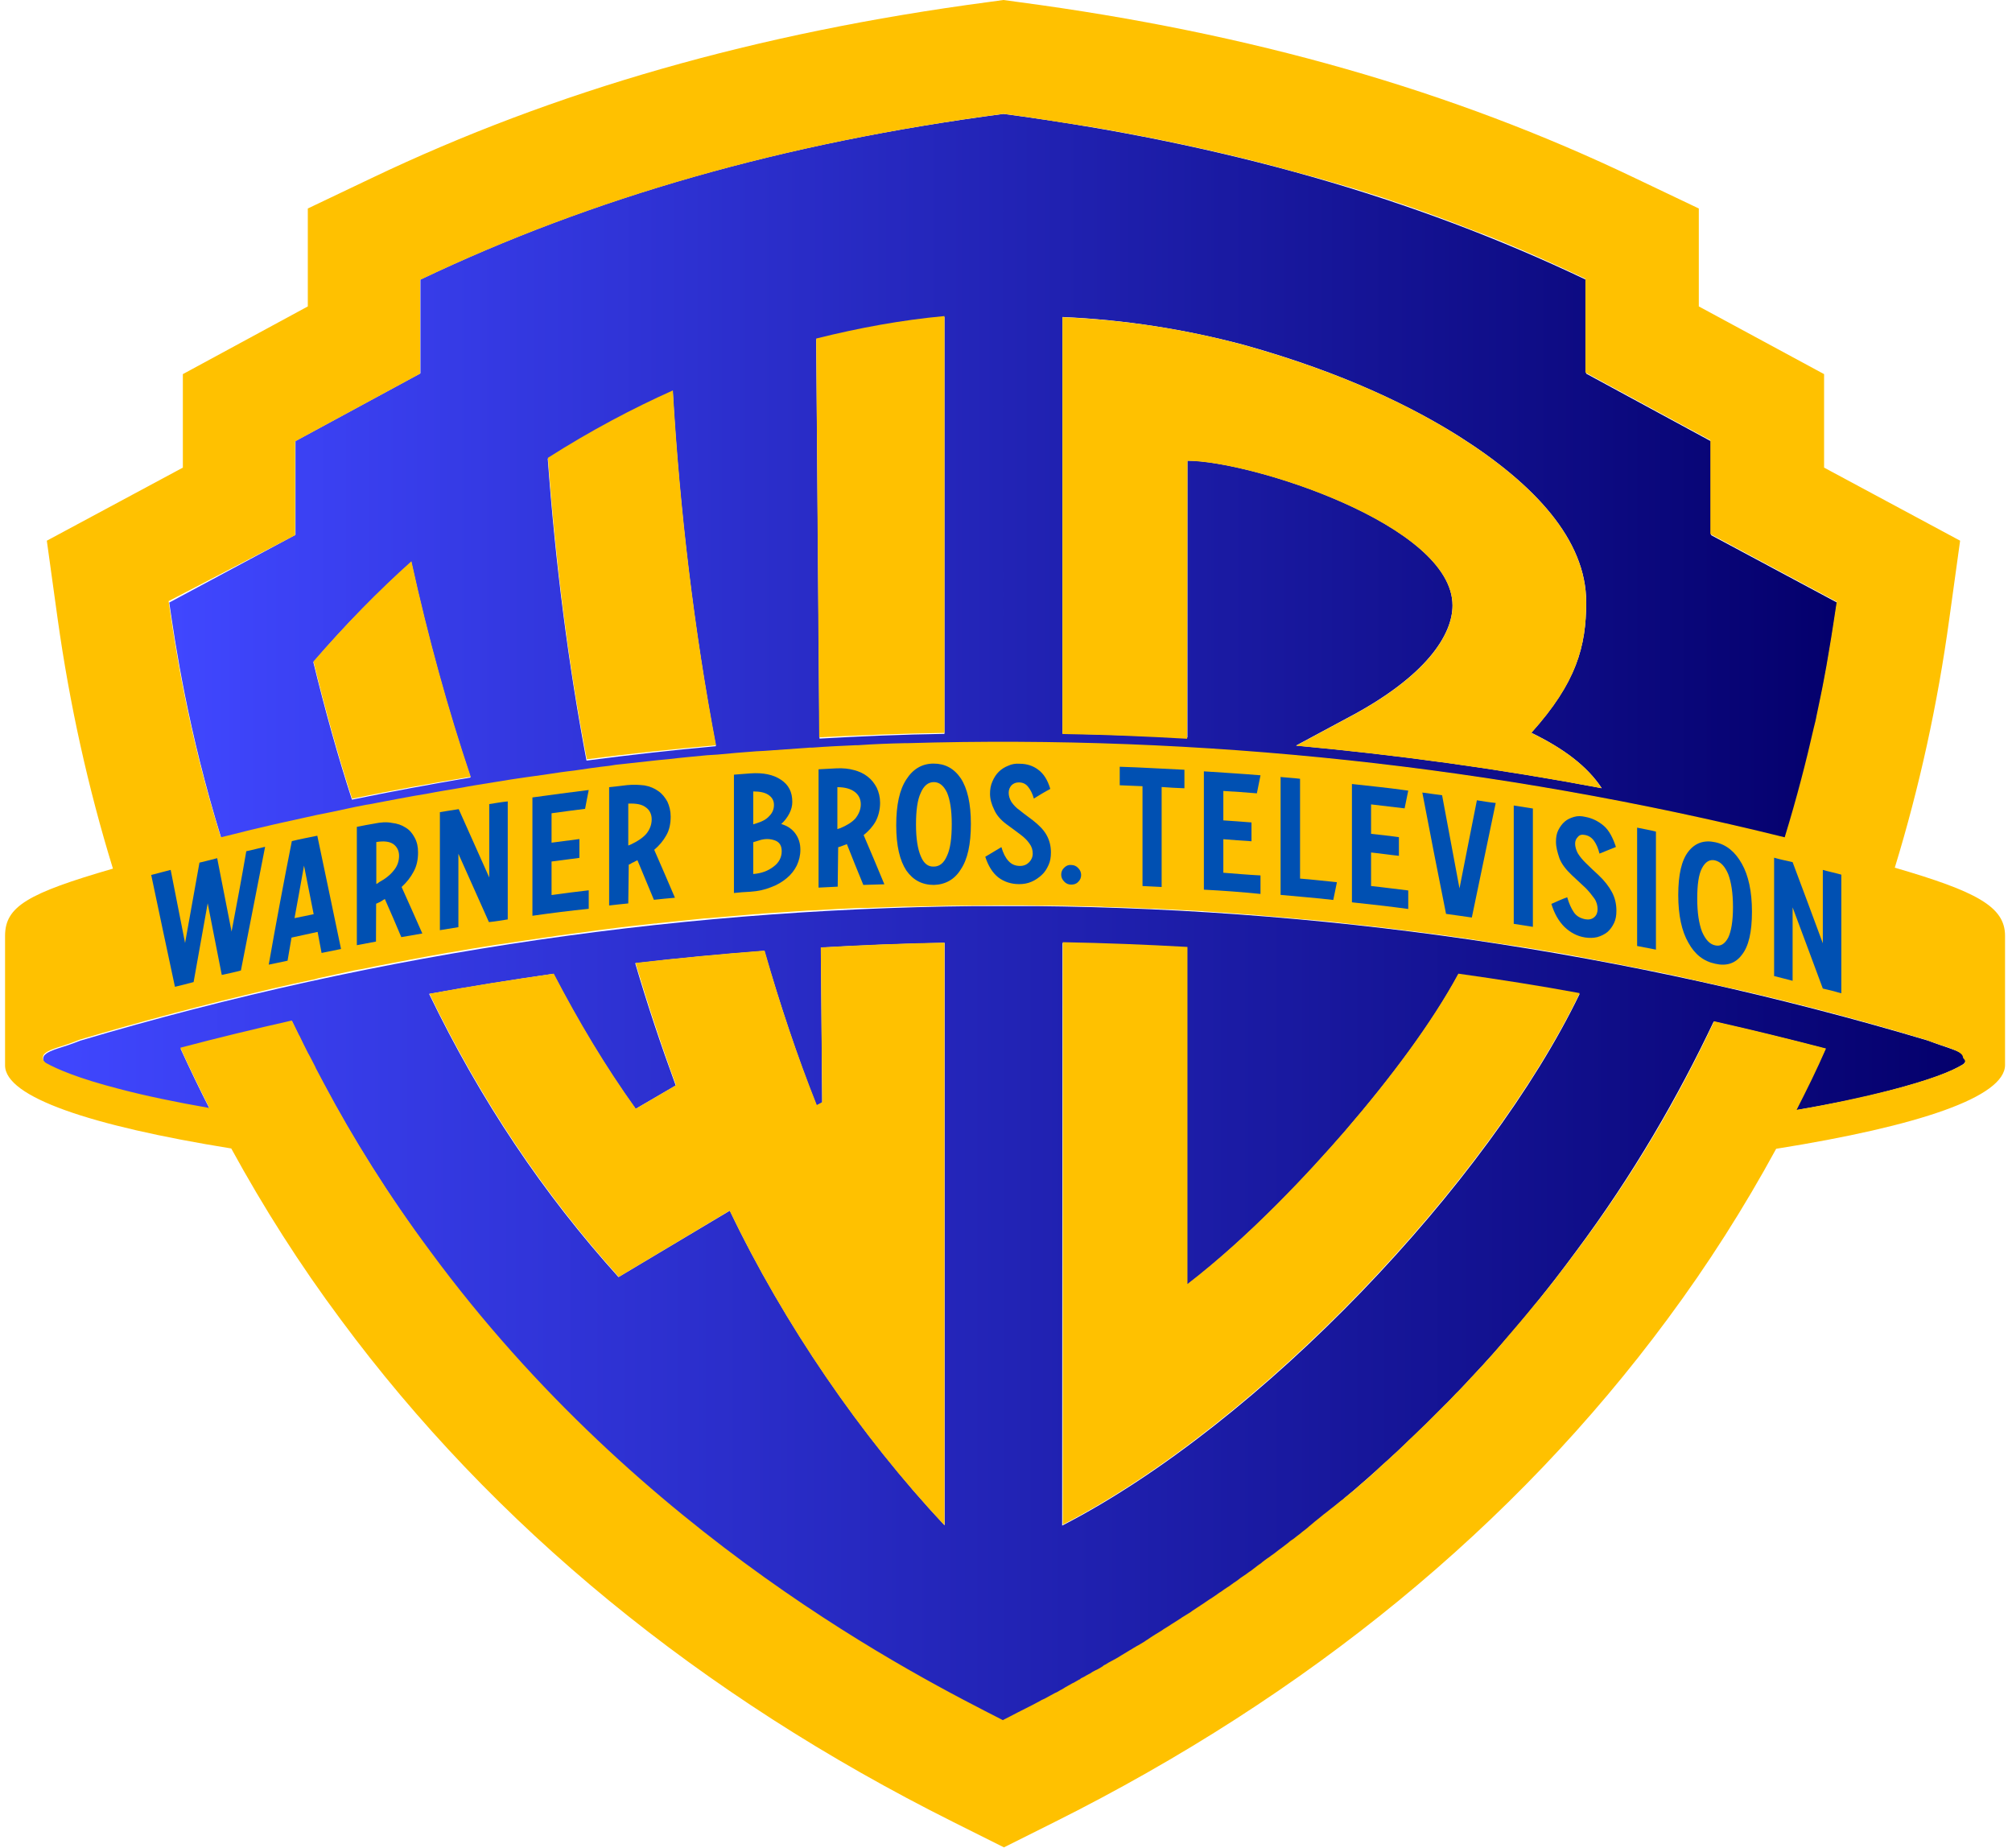 <?xml version="1.0" encoding="utf-8"?>
<!-- Generator: Adobe Illustrator 27.9.0, SVG Export Plug-In . SVG Version: 6.00 Build 0)  -->
<svg version="1.1" id="Layer_1" xmlns="http://www.w3.org/2000/svg" xmlns:xlink="http://www.w3.org/1999/xlink" x="0px" y="0px"
	 width="1272px" height="1168px" viewBox="0 0 1272 1168" style="enable-background:new 0 0 1272 1168;" xml:space="preserve">
<style type="text/css">
	
		.st0{clip-path:url(#SVGID_00000033347271369613966950000003205982385881400742_);fill:url(#SVGID_00000005262264361222852060000008886213751386829233_);}
	
		.st1{clip-path:url(#SVGID_00000103267067377730599040000015720694204538966405_);fill:url(#SVGID_00000042728502945658508480000018267779164466848403_);}
	.st2{fill:#FFC100;}
	.st3{fill:#0050B2;}
</style>
<g>
	<g>
		<g>
			<defs>
				<path id="SVGID_1_" d="M519.8,697.1L519,599c26.1-1.5,52.1-2.5,78.2-3v368.2c-53-56.6-101.5-127.3-135.8-198.9L391,807.3
					c-47.4-52.5-87.1-111.4-119.7-179c26.1-4.7,52.3-8.9,78.6-12.7c15.5,30.1,32.8,58.7,51.9,85.4l25.4-14.8
					c-9.3-25.4-18-51.3-25.6-77.3c27.1-3.2,54.2-5.7,81.6-7.8c10,34.1,20.8,66.9,33,97.7L519.8,697.1z M671.7,596.1
					c26.3,0.4,52.7,1.5,78.8,3v213.1c40-30.9,77.1-70.7,99.6-96.8c29-33.7,54.9-68.2,71.8-99.3c25.6,3.6,51.3,7.8,76.7,12.3
					c-57.2,118.6-201.4,271.3-327.1,336L671.7,596.1L671.7,596.1z M50.6,657.9c-10.8,4.4-18.6,5.5-22,8.7c-1.1,0.8-1.5,2.3-1.3,3.6
					c0.2,1.1,1.3,2.1,2.1,2.5c6.8,3.8,20.3,9.5,46,16.3c16.3,4.2,35.6,8.3,57.2,12.1c-6.4-12.5-12.5-25.2-18.4-38.1
					c23.3-6.1,46.8-11.9,70.5-17.2c6.1,13.1,12.9,26.5,20.1,39.8l0,0c18.6,34.7,40.9,70.3,67.1,105.9
					c133.4,181.5,309.1,269.7,362,296.8c53-27.1,228.6-115,362-296.6c36.9-49.4,65.2-98.9,87.5-145.9c23.5,5.3,47.2,11,70.7,17.2
					c-5.9,13.1-12.3,25.8-18.6,38.8c22.2-3.8,41.9-7.8,58.7-12.3c26.3-6.8,39.4-12.1,46.6-16.5c1.3-0.8,2.1-2.1,1.9-3.6
					c0-1.1-0.6-2.1-1.5-2.8c-3.6-2.8-11.7-4.7-22-8.7c-190.4-56.8-387.2-85.2-584-85.2C438.3,572.8,241.5,601.2,50.6,657.9"/>
			</defs>
			<clipPath id="SVGID_00000088092310779740337970000002747767791770626440_">
				<use xlink:href="#SVGID_1_"  style="overflow:visible;"/>
			</clipPath>
			
				<linearGradient id="SVGID_00000150808876474403116240000008990937408729423754_" gradientUnits="userSpaceOnUse" x1="-322.113" y1="120.276" x2="-319.301" y2="120.276" gradientTransform="matrix(432.409 0 0 -432.409 139311.609 52839.141)">
				<stop  offset="0" style="stop-color:#4047FF"/>
				<stop  offset="1" style="stop-color:#04006C"/>
			</linearGradient>
			
				<rect x="27.1" y="572.8" style="clip-path:url(#SVGID_00000088092310779740337970000002747767791770626440_);fill:url(#SVGID_00000150808876474403116240000008990937408729423754_);" width="1215.9" height="515.6"/>
		</g>
	</g>
	<g>
		<g>
			<defs>
				<path id="SVGID_00000104705096899956393850000016371552447776287152_" d="M198.1,418.6c20.1-23.5,40.9-44.5,61.9-63.3
					c10.6,48.1,23.1,93.4,37.5,136.2c-25,4.2-50.2,8.9-75,14C213.5,477.7,205.5,448.9,198.1,418.6 M346.3,290
					c27.3-17.4,54-31.1,79-42.6c4.4,76,13.6,151.7,27.3,224.3c-27.3,2.5-54.4,5.5-81.8,9.1C359.3,420,351.2,356.9,346.3,290
					 M516,214.6c27.3-7,54-11.7,81.1-14.2v263.5c-26.3,0.4-52.7,1.5-79,3L516,214.6z M671.7,463.7V200.4
					c39.4,1.7,77.7,7.8,114.6,17.6c64,17.8,107.8,40,136.4,58c47.4,30.1,80.1,65.2,80.1,104.6c0,28-6.1,50.8-34.7,82.6
					c20.5,10,35.4,21.2,44.5,35c-64-12.1-128.6-21-193.2-26.9l32-17.2c50.6-26.5,66.9-53,66.9-71.4c0-51-127.9-91.5-167.6-91.5v175
					C724.2,465.2,698,464.3,671.7,463.7 M265.8,176.7V236l-79,42.8v59.3L107,380.9c3.8,26.1,11.7,80.5,33,149.3
					c324.5-80.9,664.1-81.1,988.6-0.4c21.2-68.6,29-122.9,32.8-148.9l-79.6-42.6V279l-79-42.8v-59.3
					C893.5,124.8,772.9,90.4,634.4,72C495.7,90.2,375.1,124.6,265.8,176.7"/>
			</defs>
			<clipPath id="SVGID_00000031930153898288284720000010003866593273806516_">
				<use xlink:href="#SVGID_00000104705096899956393850000016371552447776287152_"  style="overflow:visible;"/>
			</clipPath>
			
				<linearGradient id="SVGID_00000026874445873182583070000009570102288936587705_" gradientUnits="userSpaceOnUse" x1="-321.993" y1="120.77" x2="-319.182" y2="120.77" gradientTransform="matrix(375.117 0 0 -375.117 120891.812 45603.91)">
				<stop  offset="0" style="stop-color:#4047FF"/>
				<stop  offset="1" style="stop-color:#04006C"/>
			</linearGradient>
			
				<rect x="107" y="71.8" style="clip-path:url(#SVGID_00000031930153898288284720000010003866593273806516_);fill:url(#SVGID_00000026874445873182583070000009570102288936587705_);" width="1054.5" height="458.6"/>
		</g>
	</g>
	<path class="st2" d="M1267.6,672.8L1267.6,672.8v-81.3c0-18.4-18.2-28-69.7-43c15.5-50.6,27.1-103.4,34.5-157.6l6.8-49.1l-86-46.2
		v-59.1l-79.2-42.8v-61.9l-40.5-19.3C918.5,57.4,791,20.8,643.9,1.3L634.4,0l-9.5,1.3c-147,19.5-274.3,56.1-389.8,111.2l-40.5,19.3
		v61.9l-79,42.8v59.1l-86,46.2l6.8,49.1c7.6,54.4,19.3,107.2,35,158.2C17.6,564.7,3.2,573,3.2,591.6c0,27.1,0,54.2,0,81.3l0,0
		c0,0.2,0,0.4,0,0.6c0,19.9,53.6,38.1,143,52.5c20.5,37.5,43.4,73.5,69.1,108c96.6,130.7,227.1,237.7,387.6,317.9l31.8,15.9
		l31.8-15.9c160.6-80.3,291-187.3,387.6-317.9c25.6-34.5,48.5-70.5,68.8-107.8c90.4-14.4,144.7-32.8,144.7-53
		C1267.6,673.2,1267.6,673,1267.6,672.8 M186.6,338.3V279l79-42.8v-59.3C374.9,124.8,495.5,90.4,634,72l0,0c0.2,0,0.6,0,0.8,0
		c8.5,1.1,16.7,2.3,25,3.6c0.8,0,1.7,0.2,2.5,0.4c7.8,1.3,15.5,2.3,22.9,3.6c0.2,0,0.4,0,0.8,0c41.7,7,81.6,15.5,120.1,25.6
		c2.3,0.6,4.4,1.3,6.8,1.9c5.5,1.5,11,3,16.3,4.4c0.6,0.2,1.3,0.4,1.7,0.4c7,2.1,14,4,21,6.1c1.7,0.4,3.4,1.1,5.1,1.5
		c5.7,1.9,11.7,3.6,17.4,5.5c1.9,0.6,3.8,1.3,5.5,1.9c12.9,4.2,25.8,8.9,38.3,13.6c3.6,1.3,7.2,2.8,10.8,4.2c3.6,1.3,7.2,2.8,10.6,4
		c21.4,8.5,42.2,17.8,62.7,27.5v59.3l79,42.8v59.3l79.9,42.8c-1.3,8-2.8,19.1-5.1,32.2c-0.8,5.3-1.9,11-3,16.9
		c-1.3,7.2-3,14.8-4.7,23.1c-0.4,2.5-1.1,4.9-1.7,7.4c-4.7,20.8-10.6,43.8-18.4,69.3l0,0c-182.2-45.1-368.8-65-554.8-59.5
		c-0.6,0-1.3,0-1.7,0c-10,0.2-19.7,0.6-29.7,1.3c-0.4,0-1.1,0-1.5,0c-8.9,0.4-18,0.8-26.9,1.5c-1.3,0-2.8,0-4.2,0.2
		c-8.9,0.6-17.8,1.3-26.9,1.9c-1.5,0-2.8,0.2-4.2,0.2c-8.3,0.6-16.5,1.3-24.8,2.1c-2.1,0.2-4.2,0.2-6.4,0.4
		c-8.3,0.8-16.3,1.5-24.6,2.5c-2.1,0.2-4.2,0.4-6.4,0.6c-7.6,0.8-15,1.7-22.7,2.5c-2.8,0.2-5.5,0.6-8.3,1.1
		c-7.4,0.8-14.8,1.9-22.2,3c-2.8,0.4-5.7,0.6-8.7,1.1c-7,1.1-14,2.1-20.8,3c-3.4,0.4-6.8,1.1-10.2,1.5c-7.8,1.3-15.7,2.5-23.5,3.8
		c-2.3,0.4-4.9,0.8-7.2,1.3c-7.6,1.3-15.3,2.5-22.9,4c-2.5,0.4-5.1,0.8-7.8,1.3c-7.4,1.3-15,2.8-22.5,4.2c-2.8,0.6-5.5,1.1-8.3,1.5
		c-7,1.3-14.2,3-21,4.4c-3.2,0.6-6.4,1.3-9.5,1.9c-7.8,1.7-15.5,3.4-23.1,5.1c-2.5,0.6-5.1,1.1-7.4,1.7c-7.6,1.7-15.3,3.6-22.7,5.5
		c-2.5,0.6-5.1,1.3-7.8,1.9c-21.4-68.8-29.2-123.1-33-149.3L186.6,338.3z M1241.1,672.8c-7.2,4.4-20.5,9.7-46.6,16.5
		c-16.7,4.2-36.2,8.5-58.7,12.3c6.6-12.9,12.9-25.6,18.6-38.8c-23.5-6.1-47-11.9-70.7-17.2c-22,47-50.6,96.8-87.5,145.9
		c-4.2,5.7-8.5,11.2-12.7,16.7c-0.4,0.6-0.8,1.3-1.3,1.7c-1.7,2.1-3.4,4.2-5.1,6.4c-0.6,0.6-1.1,1.3-1.7,2.1c-1.5,1.9-3.2,4-4.9,5.9
		c-3.2,4-6.4,7.8-9.7,11.7c-3.2,3.8-6.6,7.8-10,11.7c-0.6,0.8-1.5,1.7-2.1,2.5c-1.5,1.7-3,3.4-4.4,5.1c-0.4,0.4-0.8,1.1-1.3,1.5
		c-1.7,1.9-3.6,3.8-5.3,5.9c-0.4,0.4-1.1,1.1-1.5,1.5c-1.7,1.9-3.6,3.8-5.3,5.7c-0.2,0.2-0.6,0.6-0.8,0.8c-1.9,2.1-3.8,4.2-5.9,6.4
		c-1.3,1.3-2.3,2.5-3.6,3.6c-1.1,1.1-2.1,2.3-3.2,3.4c-1.3,1.3-2.3,2.5-3.6,3.6c-1.1,1.1-2.1,2.1-3.2,3.2c-1.3,1.3-2.3,2.3-3.4,3.4
		c-1.1,1.1-2.3,2.3-3.4,3.4c-0.8,0.8-1.5,1.5-2.3,2.3c-1.5,1.5-3,2.8-4.4,4.2c-0.2,0.2-0.2,0.2-0.4,0.4c-2.1,2.1-4.2,4-6.4,6.1
		c-0.4,0.4-1.1,1.1-1.5,1.5c-1.7,1.7-3.6,3.4-5.1,4.9l-0.2,0.2c-2.1,1.9-4.2,3.8-6.4,5.9c-0.4,0.4-0.8,0.6-1.3,1.1
		c-1.9,1.7-3.8,3.4-5.5,5.1c-0.8,0.8-1.7,1.5-2.5,2.3c-1.3,1.3-2.8,2.5-4,3.6c-1.1,0.8-1.9,1.7-3,2.5c-1.3,1.1-2.5,2.3-3.8,3.4
		c-0.6,0.6-1.3,1.3-2.1,1.7c-1.5,1.3-3.2,2.5-4.7,3.8c-0.6,0.6-1.3,1.3-2.1,1.7c-1.5,1.3-3.2,2.5-4.7,3.8c-0.6,0.4-1.3,1.1-1.7,1.3
		c-1.7,1.3-3.4,2.8-5.1,4c-0.8,0.6-1.5,1.3-2.3,1.9c-1.5,1.3-3,2.3-4.4,3.6c-0.8,0.6-1.5,1.3-2.3,1.9c-1.3,1.3-2.8,2.3-4.2,3.4
		c-1.3,1.1-2.5,2.1-3.8,3c-0.8,0.6-1.7,1.5-2.8,2.1c-1.3,0.8-2.3,1.9-3.6,2.8c-1.1,0.8-1.9,1.5-3,2.3c-0.8,0.6-1.9,1.3-2.8,2.1
		c-1.3,1.1-2.5,1.9-3.8,2.8c-0.6,0.4-1.3,1.1-2.1,1.5c-1.5,1.1-3,2.1-4.4,3.4c-0.6,0.4-1.3,0.8-1.9,1.3c-1.5,1.1-3,2.3-4.4,3.4
		c-1.1,0.6-2.1,1.5-3,2.1c-1.1,0.8-2.3,1.5-3.4,2.3c-0.8,0.6-1.7,1.3-2.5,1.9c-1.3,0.8-2.5,1.7-3.6,2.5c-0.8,0.6-1.7,1.3-2.5,1.7
		c-1.3,0.8-2.5,1.7-3.6,2.5c-0.4,0.2-0.8,0.6-1.3,0.8c-1.5,1.1-3.2,2.3-4.9,3.4c-0.4,0.2-0.8,0.6-1.3,0.8c-1.5,1.1-3.2,2.1-4.7,3.2
		c-0.8,0.4-1.5,1.1-2.3,1.5c-1.3,0.8-2.5,1.7-3.8,2.5c-0.8,0.6-1.7,1.3-2.5,1.7c-1.1,0.6-2.3,1.5-3.4,2.1c-0.8,0.4-1.5,1.1-2.3,1.5
		c-1.3,0.8-2.3,1.5-3.6,2.3c-0.4,0.2-0.8,0.6-1.3,0.8c-1.5,1.1-3,1.9-4.4,2.8c-0.6,0.4-1.3,0.8-1.9,1.3c-1.3,0.8-2.5,1.5-3.8,2.3
		c-1.1,0.6-1.9,1.3-3,1.9c-0.8,0.6-1.7,1.1-2.5,1.7c-0.8,0.4-1.5,1.1-2.3,1.5c-1.1,0.6-2.1,1.3-3.2,1.9c-0.6,0.4-1.3,0.6-1.9,1.1
		c-1.3,0.6-2.3,1.5-3.6,2.1c-0.4,0.2-0.8,0.6-1.3,0.8c-1.3,0.8-2.5,1.5-3.8,2.3c-0.6,0.4-1.3,0.8-2.1,1.3c-1.1,0.6-2.1,1.3-3,1.7
		c-0.4,0.2-1.1,0.6-1.5,0.8c-1.3,0.6-2.3,1.3-3.6,2.1c-0.6,0.2-1.3,0.6-1.7,1.1c-1.1,0.6-2.1,1.3-3.2,1.9c-0.4,0.2-0.8,0.4-1.3,0.6
		c-1.3,0.6-2.5,1.3-3.6,2.1c-0.2,0.2-0.6,0.2-0.8,0.4c-1.3,0.6-2.5,1.5-3.8,2.1c-0.6,0.2-1.3,0.6-1.7,1.1c-1.1,0.4-1.9,1.1-2.8,1.5
		c-0.6,0.4-1.3,0.8-2.1,1.1c-0.8,0.4-1.5,0.8-2.3,1.3c-0.8,0.4-1.5,0.8-2.3,1.3c-0.6,0.4-1.3,0.8-2.1,1.3c-0.6,0.2-1.1,0.6-1.5,0.8
		c-0.8,0.4-1.7,1.1-2.5,1.3c-2.3,1.3-4.4,2.3-6.6,3.6c-0.4,0.2-0.8,0.4-1.3,0.6c-1.1,0.4-1.9,1.1-2.8,1.5c-0.2,0.2-0.6,0.2-0.8,0.4
		c-1.1,0.6-2.1,1.1-3.2,1.7c0,0-0.2,0-0.4,0.2c-3,1.5-5.9,3-8.7,4.4c-3.4,1.7-6.4,3.4-9.1,4.7c0,0-0.2,0-0.2,0.2
		c-53-27.1-228.6-115-362.2-296.6c-26.5-35.6-48.7-71.2-67.1-105.9l0,0c-1.7-3.4-3.6-6.6-5.3-10c0,0,0,0,0-0.2
		c-1.7-3.2-3.2-6.4-4.9-9.3c0-0.2-0.2-0.4-0.4-0.8c-1.5-2.8-2.8-5.7-4.2-8.5c-0.2-0.4-0.4-1.1-0.8-1.5c-1.5-3.2-3.2-6.4-4.7-9.5
		c-23.5,5.3-47,11-70.5,17.2c5.9,12.9,12.1,25.6,18.4,38.1c-21.8-3.8-40.9-7.8-57.2-12.1c-25.6-6.6-39.2-12.5-46-16.3
		c-0.8-0.4-1.9-1.7-2.1-2.5c-0.2-1.3,0.2-2.8,1.3-3.6c3.6-3.2,11.2-4.2,22-8.7c39.4-11.7,79-22.2,119-31.6l0,0
		c0.8-0.2,1.7-0.4,2.5-0.6c8.3-1.9,16.5-3.8,24.8-5.5c1.5-0.2,3-0.6,4.4-1.1c7.6-1.7,15-3.2,22.5-4.9c1.1-0.2,2.1-0.4,3.2-0.6l0,0
		c0.4,0,1.1-0.2,1.3-0.2c8.3-1.7,16.7-3.4,25-4.9c1.9-0.4,3.8-0.6,5.7-1.1c8-1.5,16.1-3,24.1-4.4c0.4,0,1.1-0.2,1.3-0.2l0,0h0.2
		c9.7-1.7,19.5-3.4,29.4-4.9c1.5-0.2,3-0.4,4.4-0.6c9.3-1.5,18.9-2.8,28.2-4.2c1.7-0.2,3.6-0.4,5.3-0.8c9.3-1.3,18.9-2.5,28.2-3.8
		c1.5-0.2,3.2-0.4,4.7-0.6c9.7-1.3,19.5-2.3,29.2-3.4c0.6,0,1.5,0,2.1-0.2c9.7-1.1,19.3-1.9,29-3c1.1,0,2.1-0.2,3.2-0.2
		c9.7-0.8,19.3-1.7,29-2.5c1.7,0,3.4-0.2,5.1-0.4c9.3-0.6,18.9-1.3,28.4-1.9c1.7,0,3.6-0.2,5.1-0.2c9.5-0.6,19.1-1.1,28.6-1.5
		c0.4,0,0.8,0,1.3,0c0,0,0,0,0.2,0c1.1,0,2.1,0,3.2,0c7.6-0.2,15.3-0.6,22.7-0.8c1.5,0,3,0,4.4,0c8.5-0.2,16.7-0.4,25.4-0.6
		c0.8,0,1.5,0,2.3,0c0,0,0.2,0,0.4,0c1.1,0,2.1,0,3.2,0c8.3,0,16.5-0.2,24.8-0.2c0.4,0,0.8,0,1.3,0c8.5,0,17.2,0,25.6,0.2
		c1.1,0,2.1,0,3.2,0h0.2c0.8,0,1.7,0,2.5,0c9.5,0,18.9,0.4,28.4,0.6c1.7,0,3.4,0,4.9,0.2c9.7,0.2,19.3,0.6,29,1.1c0.8,0,1.9,0,2.8,0
		c9.5,0.4,19.3,1.1,28.8,1.5c0.8,0,1.7,0,2.5,0.2c9.7,0.6,19.3,1.3,29.2,2.1c1.7,0,3.2,0.2,4.9,0.4c9.3,0.8,18.9,1.5,28.4,2.5
		c1.7,0.2,3.6,0.2,5.3,0.4c9.5,0.8,19.1,1.9,28.4,3c1.3,0.2,2.8,0.2,4,0.4c10,1.1,19.9,2.3,29.9,3.6c0.2,0,0.2,0,0.4,0
		c10,1.3,19.7,2.5,29.7,4c0.8,0,1.7,0.2,2.5,0.4c0.2,0,0.2,0,0.4,0c0.4,0,0.8,0,1.3,0.2c8.3,1.3,16.7,2.5,25,3.8
		c1.9,0.2,3.8,0.6,5.7,0.8c8,1.3,16.1,2.5,24.1,4c0.4,0,0.8,0,1.3,0.2c0.2,0,0.4,0,0.6,0l0,0c8.5,1.5,16.7,3,25.2,4.7
		c1.9,0.4,4,0.8,5.9,1.1c8.3,1.5,16.5,3.2,24.8,4.9c0.2,0,0.6,0,1.1,0.2c0.2,0,0.4,0,0.4,0c1.1,0.2,1.9,0.4,3,0.6
		c7.4,1.5,14.8,3,22.2,4.7c1.9,0.4,3.6,0.8,5.5,1.3c8,1.7,16.3,3.6,24.4,5.5c0.8,0.2,1.5,0.2,2.3,0.4l0,0l0,0
		c40.2,9.3,80.5,19.9,120.3,32c10.4,4,18.6,5.7,22,8.7c0.8,0.6,1.5,1.7,1.5,2.8C1243.2,670.8,1242.3,672.1,1241.1,672.8"/>
	<path class="st2" d="M297.6,491c-14.4-42.8-26.9-88.1-37.5-136.2c-20.8,18.6-41.5,39.8-61.9,63.3c7.4,30.3,15.5,59.3,24.4,86.8
		C247.4,499.7,272.6,495.2,297.6,491"/>
	<path class="st2" d="M597.1,463.3V199.8c-27.1,2.5-53.8,7.4-81.1,14.2l1.9,252.1C544.4,464.7,570.9,463.7,597.1,463.3"/>
	<path class="st2" d="M452.7,471.1c-13.8-72.4-22.9-148.3-27.3-224.3c-25,11.2-51.7,25.2-79,42.6c5.1,67.1,12.9,130.3,24.6,190.6
		C398,476.4,425.3,473.6,452.7,471.1"/>
	<path class="st2" d="M750.7,291.3c39.6,0,167.6,40.5,167.6,91.5c0,18.4-16.3,44.9-66.9,71.4l-32,17.2
		c64.6,5.9,129.2,14.8,193.2,26.9c-9.1-14-24.1-25.2-44.5-35c28.6-31.8,34.7-54.7,34.7-82.6c0-39.4-32.6-74.6-80.1-104.6
		c-28.6-18.2-72.4-40.2-136.4-58c-36.9-10-75.2-15.9-114.6-17.6v263.5c26.3,0.4,52.7,1.5,78.8,3L750.7,291.3L750.7,291.3z"/>
	<path class="st2" d="M519.8,696.7l-3.4,1.9c-12.3-30.9-23.3-63.5-33-97.7c-27.1,2.1-54.4,4.7-81.6,7.8
		c7.8,26.1,16.3,51.9,25.6,77.3L402,700.9c-19.3-26.9-36.2-55.3-51.9-85.4c-26.3,3.8-52.3,7.8-78.6,12.7
		c32.6,67.4,72.2,126.2,119.7,179l70.1-41.9c34.3,71.6,82.6,142.3,135.8,198.9V595.9c-26.1,0.4-52.1,1.5-78.2,3L519.8,696.7z"/>
	<path class="st2" d="M850.3,714.9c-22.7,26.1-59.5,65.9-99.6,96.8V598.6c-26.3-1.5-52.7-2.5-78.8-3v368.2
		c125.4-64.8,269.4-217.3,326.8-336c-25.4-4.7-51-8.7-76.7-12.3C905.1,646.7,879.3,681.2,850.3,714.9"/>
	<path class="st3" d="M110.6,623.8c-5.1-23.5-10-47.2-15-70.7c4-1.1,8.3-2.1,12.3-3.2c3,15.5,6.1,30.7,9.1,46.2
		c3-16.9,6.1-33.9,9.1-50.8c3.8-0.8,7.4-1.9,11.2-2.8c3,15.5,6.1,30.9,9.1,46.4c3.2-16.9,6.4-33.9,9.3-50.8c4-0.8,7.8-1.9,11.9-2.8
		c-5.1,26.1-10.2,52.1-15.3,78.2c-4,1.1-8,1.9-12.1,2.8c-3-15-5.9-30.3-8.9-45.3c-3,16.5-5.9,33-8.9,49.8
		C118.6,621.9,114.6,622.8,110.6,623.8"/>
	<path class="st3" d="M184.5,531.7c5.3-1.3,10.8-2.3,16.1-3.4c5.1,23.9,10,47.9,15,71.6c-4,0.8-8.3,1.7-12.3,2.5
		c-0.8-4.4-1.7-8.9-2.5-13.3c-5.5,1.3-11,2.3-16.5,3.6c-0.8,4.9-1.7,9.7-2.5,14.6c-3.8,0.8-7.8,1.7-11.9,2.5
		C174.5,583.6,179.4,557.5,184.5,531.7 M186.2,580.4c4-0.8,8-1.7,12.1-2.5c-2.1-10.2-4-20.5-6.1-30.7
		C190.2,558.2,188.3,569.2,186.2,580.4"/>
	<path class="st3" d="M237.7,595.2c-4,0.8-8,1.5-12.1,2.3v-74.8c3.8-0.8,7.6-1.5,11.2-2.1c3.8-0.8,7.6-1.1,11-0.4
		c3.4,0.4,6.1,1.3,8.7,3c2.5,1.5,4.2,3.6,5.7,6.4c1.5,2.8,2.1,5.7,2.1,9.3c0,4.4-0.8,8.5-2.8,12.1c-1.9,3.6-4.4,6.8-7.6,9.7
		c4.4,9.7,8.7,19.5,13.1,29.4c-4.4,0.8-8.9,1.5-13.3,2.3c-3.4-8-6.8-16.1-10.4-24.1c-0.6,0.4-1.5,0.8-2.1,1.3
		c-0.6,0.4-1.3,0.8-2.1,1.1c-0.4,0.2-0.8,0.4-1.3,0.6L237.7,595.2L237.7,595.2z M252.3,541c0-3.2-1.3-5.7-3.6-7.4
		c-2.5-1.7-6.1-2.1-10.8-1.3v26.5c0.6-0.2,1.3-0.6,1.7-1.1c4-2.1,7.2-4.7,9.3-7.4C251.2,547.6,252.3,544.4,252.3,541"/>
	<path class="st3" d="M278.1,588v-74.6c3.8-0.6,7.8-1.3,11.9-1.9c6.4,14.4,12.9,28.8,19.3,43.2v-46.4c3.8-0.6,7.8-1.3,11.7-1.7v74.6
		c-3.8,0.6-7.8,1.3-11.9,1.7c-6.4-14.4-12.9-28.8-19.3-43.2v46.4C285.8,586.8,281.9,587.4,278.1,588"/>
	<path class="st3" d="M336.6,578.9v-74.8c11.9-1.7,23.7-3.2,35.6-4.7c-0.8,3.8-1.5,7.8-2.3,11.9c-7,0.8-14.2,1.9-21.2,2.8v18.6
		c5.9-0.8,11.7-1.5,17.6-2.3v11.9c-5.9,0.8-11.7,1.5-17.6,2.3v21.2c7.8-1.1,15.7-2.1,23.5-3v11.7
		C360.3,575.7,348.5,577.2,336.6,578.9"/>
	<path class="st3" d="M397.2,571.1c-4,0.4-8,0.8-12.1,1.3v-74.8c3.8-0.4,7.6-0.8,11.4-1.3c4-0.4,7.6-0.2,11,0.2
		c3.4,0.6,6.4,1.9,8.7,3.6c2.5,1.7,4.2,4,5.7,6.6c1.3,2.8,2.1,5.9,2.1,9.5c0,4.4-0.8,8.5-2.8,11.9c-1.9,3.4-4.4,6.4-7.6,9.1
		c4.4,10.2,8.9,20.3,13.1,30.3c-4.4,0.4-8.9,0.8-13.3,1.3c-3.4-8.3-7-16.7-10.4-25c-0.6,0.4-1.5,0.6-2.1,1.1
		c-0.6,0.2-1.5,0.6-2.1,1.1c-0.4,0.2-0.8,0.4-1.3,0.6L397.2,571.1L397.2,571.1z M412,517.9c0-3.2-1.3-5.9-3.8-7.6
		c-2.5-1.9-6.1-2.5-11-2.3v26.5c0.6-0.2,1.3-0.6,1.9-0.8c4-1.9,7.2-4,9.5-6.6C410.7,524.5,412,521.5,412,517.9"/>
	<path class="st3" d="M506,537.2c0,3.6-0.8,6.8-2.3,10c-1.5,3-3.6,5.7-6.4,8c-2.8,2.3-5.9,4.2-10,5.7c-3.8,1.5-8,2.5-12.9,2.8
		c-3.6,0.2-7,0.4-10.4,0.8c0-24.8,0-49.8,0-74.8c3.4-0.2,6.8-0.6,10.4-0.8c8-0.6,14.6,0.8,19.3,4c4.9,3.2,7.2,7.8,7.2,14
		c0,2.5-0.6,4.9-1.9,7.4s-3,4.7-5.1,6.6c3.8,1.1,6.6,3,8.7,5.7C505,529.8,506,533.2,506,537.2 M489.3,508.8c0-2.8-1.3-4.9-3.6-6.4
		c-2.3-1.5-5.5-2.1-9.5-2.1v20.8c0.6-0.2,1.3-0.4,1.9-0.6c3.6-1.1,6.4-2.5,8.3-4.7C488.3,513.9,489.3,511.6,489.3,508.8
		 M479.8,531.3c-1.3,0.4-2.5,0.8-3.6,1.1v20.1c5.1-0.4,9.3-1.9,12.9-4.7c3.4-2.5,5.1-5.9,5.1-9.7c0-3.4-1.3-5.7-4.2-6.8
		C487,530.2,483.6,530,479.8,531.3"/>
	<path class="st3" d="M529.6,560.5c-4,0.2-8,0.4-12.1,0.6v-74.8c3.8-0.2,7.6-0.4,11.4-0.6c4-0.2,7.8,0.2,11,1.1
		c3.2,0.8,6.4,2.3,8.7,4.2c2.5,1.9,4.2,4.2,5.7,7c1.3,2.8,2.1,5.9,2.1,9.5c0,4.4-1.1,8.5-2.8,11.7c-1.9,3.4-4.4,6.1-7.6,8.7
		c4.4,10.4,8.9,20.8,13.1,31.1c-4.4,0.2-9.1,0.2-13.3,0.4c-3.6-8.7-7-17.2-10.4-25.8c-0.6,0.2-1.5,0.6-2.1,0.8
		c-0.6,0.2-1.5,0.6-2.1,0.8c-0.4,0.2-1.1,0.2-1.3,0.4L529.6,560.5L529.6,560.5z M544.2,508.4c0-3.2-1.3-5.9-3.8-7.8
		c-2.5-1.9-6.1-3-11-3v26.5c0.6-0.2,1.3-0.4,1.9-0.6c4-1.7,7.2-3.6,9.5-6.1C542.9,514.7,544.2,511.8,544.2,508.4"/>
	<path class="st3" d="M590.4,559.4c-7.4,0-13.1-3-17.4-9.1c-4.2-6.4-6.4-15.7-6.4-28.6c0-12.9,2.1-22.5,6.4-29
		c4.2-6.6,10-10,17.2-10s12.9,3,17.2,9.3c4.2,6.4,6.4,15.9,6.4,28.8c0,12.9-2.1,22.5-6.4,28.8C603.5,556,597.6,559.2,590.4,559.4
		 M590.4,547.8c3.6,0,6.4-2.3,8.3-6.8c2.1-4.4,3-11.2,3-20.1c0-8.9-1.1-15.5-3-19.9c-2.1-4.4-4.9-6.6-8.3-6.6
		c-3.6,0-6.4,2.3-8.3,6.8c-2.1,4.4-3,11.2-3,20.1s1.1,15.5,3,19.9C584,545.9,586.8,548,590.4,547.8"/>
	<path class="st3" d="M625.9,501.8c0-2.8,0.4-5.3,1.5-7.8c1.1-2.5,2.3-4.4,4-6.1c1.7-1.7,3.8-3,5.9-3.8c2.3-1.1,4.7-1.5,7.4-1.3
		c4.4,0,8.5,1.3,11.7,3.8c3.4,2.5,5.9,6.4,7.6,12.1c-3.6,1.9-7,4-10.4,6.1c-0.8-3-2.1-5.5-3.6-7.4s-3.4-2.8-5.9-2.8
		c-1.9,0-3.4,0.6-4.7,1.9c-1.1,1.3-1.7,2.8-1.7,4.7c0,1.9,0.6,3.8,1.7,5.7c1.3,1.9,3,3.8,5.5,5.5c2.5,2.1,5.3,4,8,6.1
		c3.8,3,6.8,5.9,8.7,9.3c1.9,3.4,2.8,7,2.8,11c0,3-0.4,5.7-1.5,8c-1.1,2.5-2.5,4.7-4.4,6.4c-1.9,1.7-4,3.2-6.4,4.2
		c-2.5,1.1-5.1,1.5-7.8,1.5c-5.1,0-9.5-1.5-13.1-4.2c-3.6-2.8-6.4-7.2-8.3-13.1c3.4-2.1,6.8-4,10.2-6.1c1.1,3.8,2.5,6.6,4.4,8.7
		c1.9,2.1,4.2,3.2,7.4,3.2c2.3,0,4.2-0.8,5.7-2.3s2.3-3.4,2.3-5.5c0-2.3-0.6-4.4-2.1-6.4c-1.3-1.9-3.2-3.8-5.5-5.5
		c-3-2.3-5.9-4.4-8.9-6.6c-3.8-2.8-6.4-5.9-7.8-9.1C626.8,508.4,625.9,505,625.9,501.8"/>
	<path class="st3" d="M677.2,559.2c-1.7,0-3.2-0.6-4.4-1.9c-1.3-1.3-1.9-2.8-1.9-4.4c0-1.7,0.6-3.2,1.9-4.4c1.3-1.3,2.8-1.9,4.4-1.7
		c1.7,0,3.2,0.6,4.4,1.9c1.3,1.3,1.9,2.8,1.9,4.4c0,1.7-0.6,3.2-1.9,4.4C680.4,558.8,678.9,559.2,677.2,559.2"/>
	<path class="st3" d="M734.4,560.7c-4-0.2-8-0.4-12.1-0.6v-63.1c-4.9-0.2-9.5-0.4-14.4-0.6v-11.7c13.8,0.4,27.3,1.3,40.9,1.9v11.7
		c-4.9-0.2-9.5-0.4-14.4-0.8V560.7L734.4,560.7z"/>
	<path class="st3" d="M761.1,562.4c0-24.8,0-49.8,0-74.8c11.9,0.8,23.9,1.5,35.8,2.5c-0.8,3.8-1.5,7.6-2.3,11.4
		c-7-0.6-14.2-1.1-21.2-1.5v18.6c5.9,0.4,11.9,0.8,17.8,1.3v11.9c-5.9-0.4-11.9-0.8-17.8-1.3v21.2c7.8,0.6,15.7,1.3,23.5,1.7v11.7
		C785,563.9,772.9,563,761.1,562.4"/>
	<path class="st3" d="M809.8,491.2c4,0.4,8,0.6,12.1,1.1v63.1c7.8,0.6,15.5,1.5,23.3,2.3c-0.8,3.8-1.5,7.6-2.3,11.2
		c-11-1.3-22-2.1-33.3-3.2v-74.6H809.8z"/>
	<path class="st3" d="M854.7,570.4v-74.8c11.9,1.3,23.7,2.5,35.6,4.2c-0.8,3.8-1.5,7.4-2.3,11.2c-7-0.8-14.2-1.7-21.2-2.5v18.6
		c5.9,0.6,11.7,1.3,17.6,2.1V541c-5.9-0.6-11.7-1.5-17.6-2.1v21.2c7.8,0.8,15.7,1.9,23.5,2.8v11.7
		C878.6,573,866.6,571.7,854.7,570.4"/>
	<path class="st3" d="M930.5,580c-5.3-0.8-10.8-1.5-16.3-2.3c-5.1-25.6-10.2-51.3-15-76.7c4,0.6,8.3,1.1,12.5,1.7
		c3.6,19.7,7.4,39.2,11,58.9c3.6-18.6,7.4-37.3,11-55.7c4,0.6,7.8,1.3,11.9,1.7C940.5,531.7,935.6,555.8,930.5,580"/>
	<path class="st3" d="M957,584v-74.8c4,0.6,8,1.3,12.1,1.9v74.8C965.1,585.3,961,584.6,957,584"/>
	<path class="st3" d="M983.7,532.1c0-2.8,0.4-5.3,1.5-7.4c1.1-2.1,2.3-3.8,4-5.3c1.7-1.5,3.6-2.3,5.9-3s4.7-0.6,7.2,0
		c4.4,0.8,8.3,2.8,11.7,5.7c3.4,3,5.7,7.6,7.6,13.3c-3.4,1.3-6.8,2.8-10.4,4.2c-0.8-3.2-1.9-5.9-3.4-8s-3.4-3.4-5.9-3.8
		c-1.9-0.4-3.4,0-4.4,1.3c-1.1,1.1-1.7,2.5-1.7,4.2c0,1.9,0.6,4,1.7,6.1c1.3,2.1,3,4.2,5.3,6.4c2.5,2.5,5.3,5.1,7.8,7.4
		c3.8,3.6,6.6,7.2,8.5,10.8c1.9,3.6,2.8,7.4,2.8,11.7c0,3-0.4,5.5-1.5,7.8c-1.1,2.3-2.5,4.2-4.2,5.7c-1.9,1.5-4,2.5-6.4,3.2
		c-2.5,0.6-5.1,0.6-7.8,0.2c-5.1-0.8-9.3-3.2-12.9-6.6c-3.6-3.6-6.4-8.3-8.3-14.6c3.4-1.5,6.6-3,10-4.2c1.1,3.8,2.5,7,4.2,9.5
		c1.7,2.5,4.2,3.8,7.2,4.4c2.3,0.4,4.2,0,5.7-1.3c1.5-1.3,2.1-3,2.1-5.1c0-2.3-0.6-4.7-2.1-6.8s-3.2-4.2-5.3-6.4
		c-3-2.8-5.9-5.5-8.9-8.3c-3.8-3.6-6.4-7-7.8-10.6C984.6,538.7,983.7,535.5,983.7,532.1"/>
	<path class="st3" d="M1035,598v-74.8c4,0.8,8,1.5,11.9,2.5v74.6C1043,599.5,1039,598.8,1035,598"/>
	<path class="st3" d="M1084.3,609.2c-7.2-1.5-12.9-5.9-16.9-13.3c-4.2-7.2-6.4-17.4-6.4-30.1c0-12.9,2.1-22,6.4-27.5
		s10-7.4,16.9-5.9c7.2,1.5,12.7,6.1,16.9,13.6c4.2,7.4,6.4,17.6,6.4,30.3c0,12.9-2.1,22-6.4,27.3
		C1097.2,609,1091.5,610.9,1084.3,609.2 M1084.3,597.6c3.4,0.8,6.1-0.8,8.3-4.9c1.9-4,3-10.4,3-19.3s-1.1-15.7-3-20.8
		c-2.1-4.9-4.7-7.8-8.3-8.7c-3.4-0.8-6.1,0.8-8.3,4.9c-2.1,4-3,10.4-3,19.3s1.1,15.7,3,20.8C1078.2,594,1080.9,596.9,1084.3,597.6"
		/>
	<path class="st3" d="M1121.6,617v-74.8c3.8,1.1,7.8,1.9,11.7,2.8c6.4,16.9,12.7,34.1,19.1,51.3v-46.4c3.8,1.1,7.8,1.9,11.7,3v75
		c-3.8-1.1-7.8-2.1-11.7-3c-6.4-17.2-12.7-34.3-19.1-51.3V620C1129.2,619,1125.4,617.9,1121.6,617"/>
</g>
</svg>
